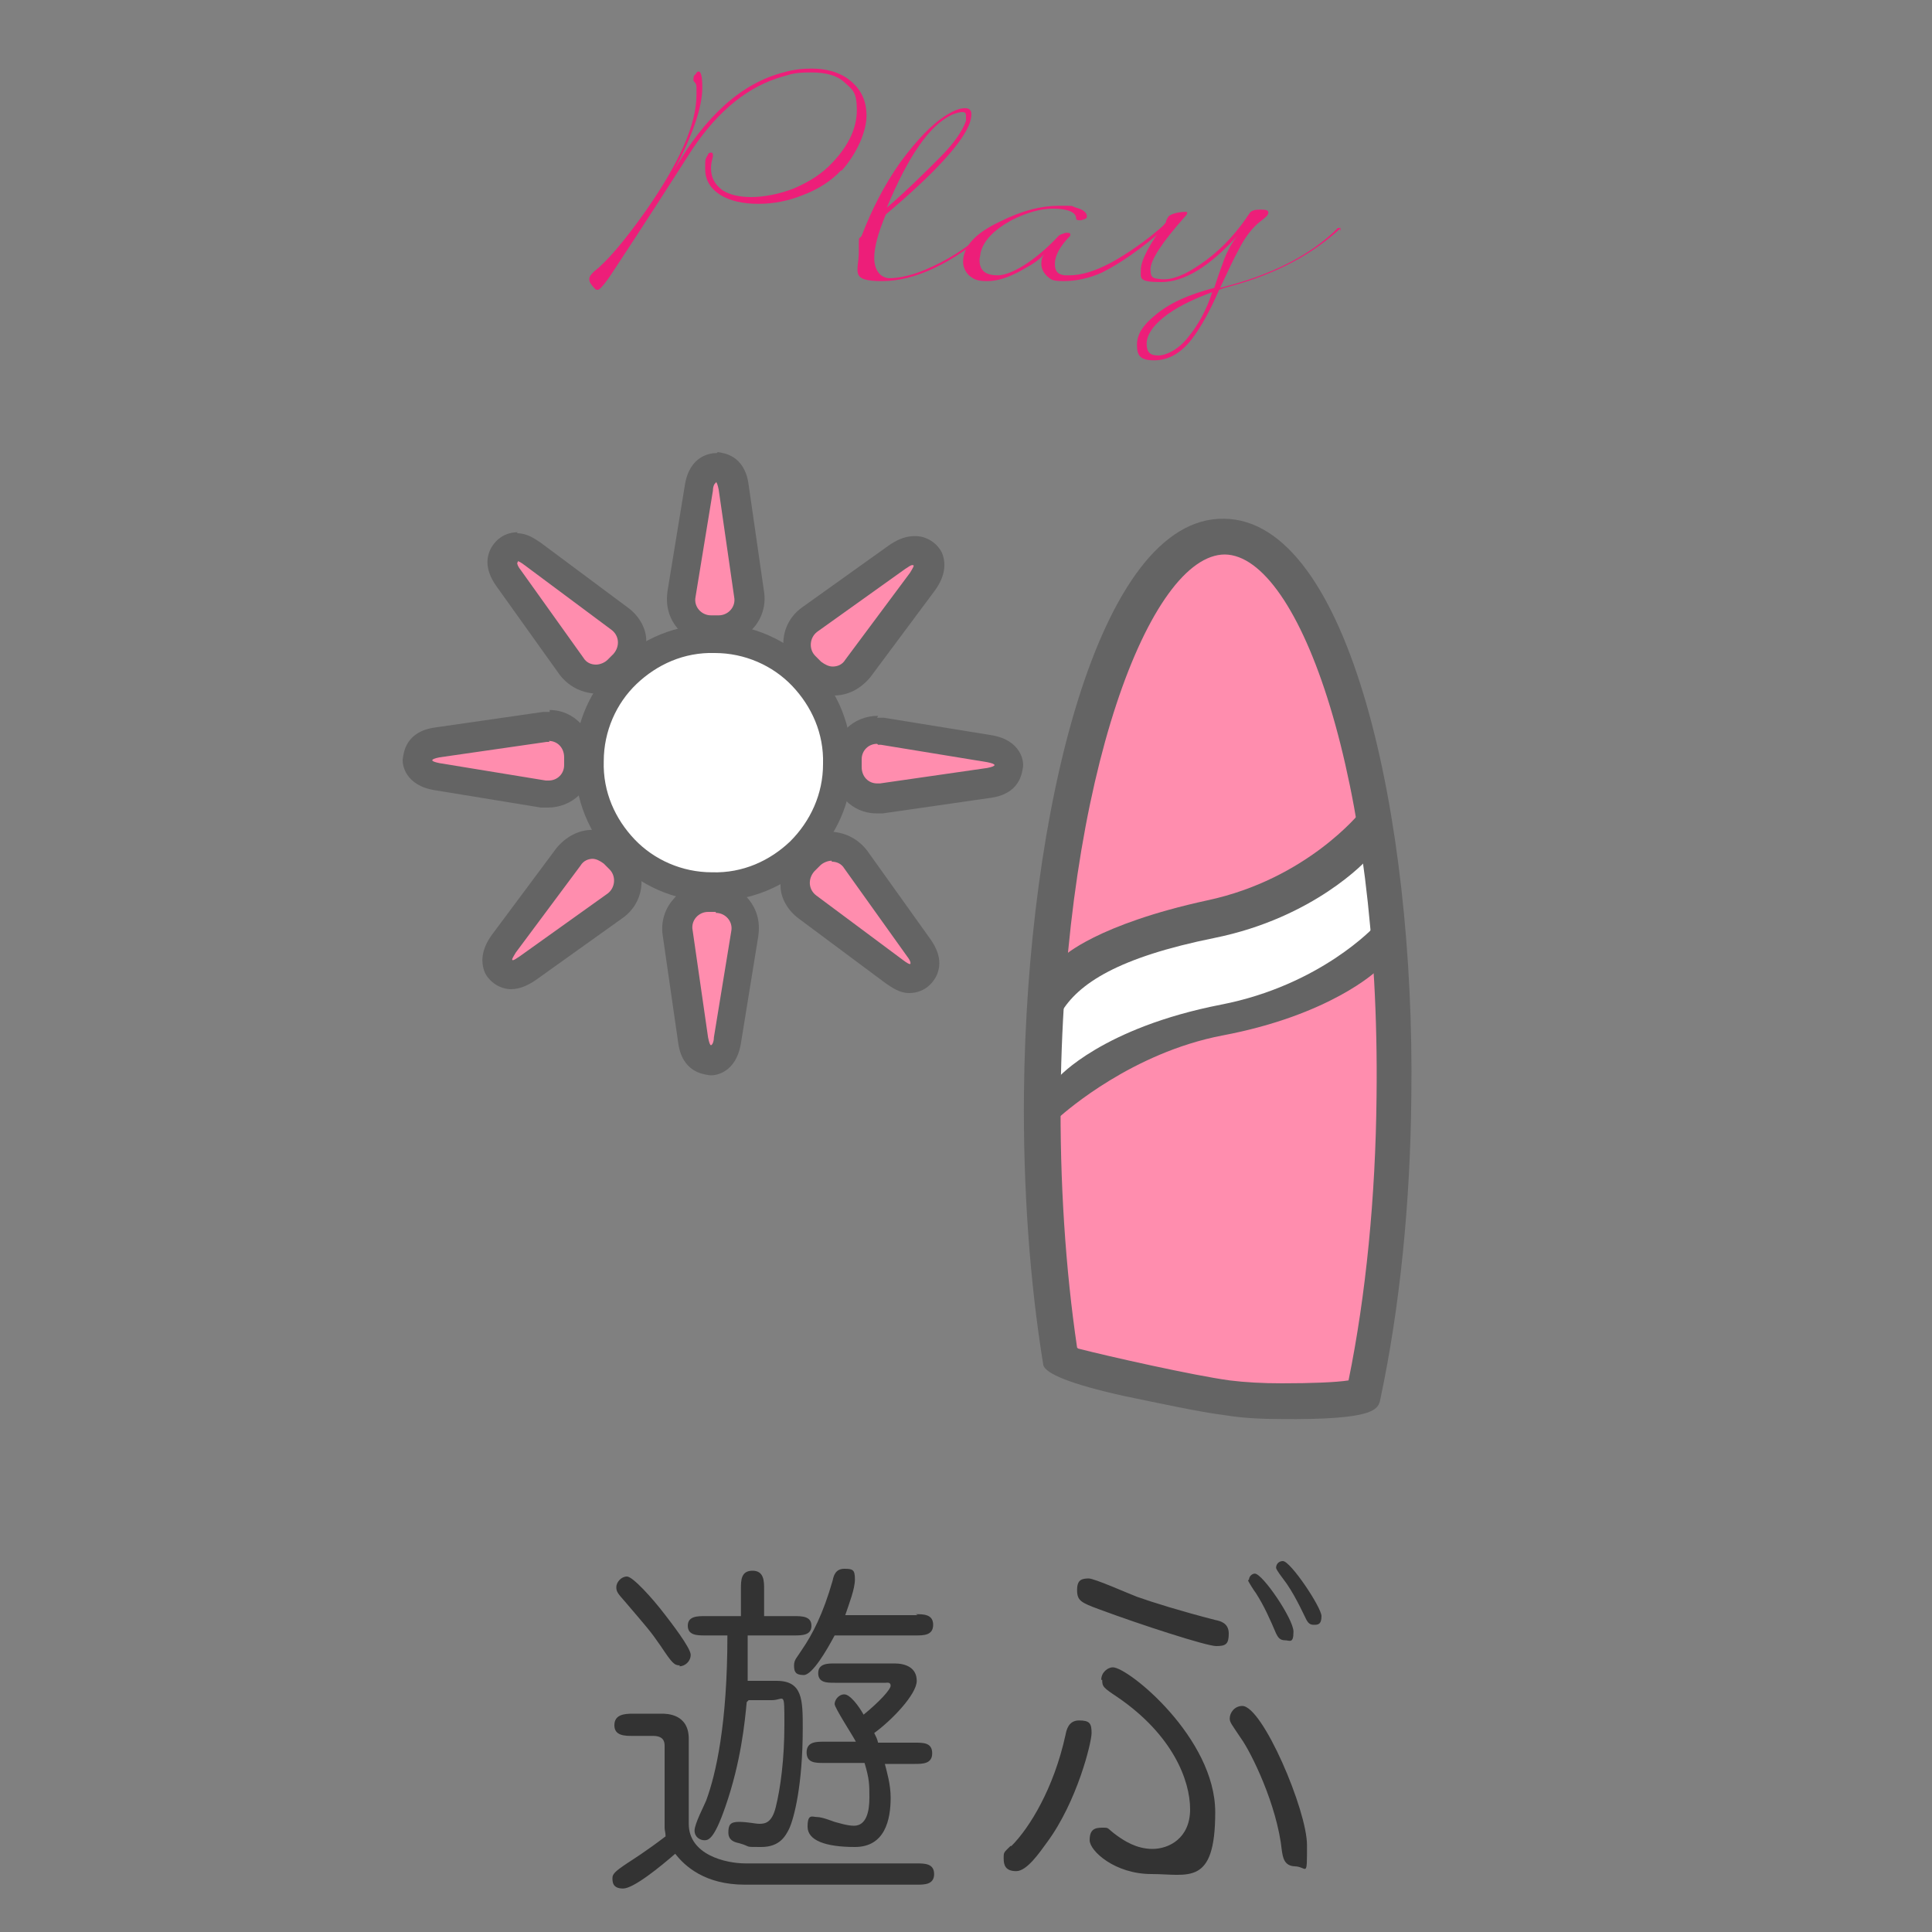 <?xml version="1.0" encoding="UTF-8"?>
<svg id="_レイヤー_2" xmlns="http://www.w3.org/2000/svg" version="1.1" viewBox="0 0 200 200">
  <rect x="0" y="0" width="200" height="200" fill="#808080" stroke="none"/>
  <!-- Generator: Adobe Illustrator 29.5.1, SVG Export Plug-In . SVG Version: 2.1.0 Build 141)  -->
  <defs>
    <style>
      .st0 {
        fill: #646464;
      }

      .st1 {
        fill: #ff8dae;
      }

      .st2 {
        fill: #fff;
      }

      .st3 {
        fill: #333;
      }

      .st4 {
        fill: #ed1e79;
      }
    </style>
  </defs>
  <g id="_レイヤー_1-2">
    <path class="st3" d="M68.8,180.7c0-.5-.2-1-1.2-1h-2.1c-.8,0-1.9,0-1.9-1.1s1-1.2,1.9-1.2h3c.5,0,2.8,0,2.8,2.6v8.8c0,3.2,3.8,4.1,5.9,4.1h17.7c.8,0,1.8,0,1.8,1.1s-1,1.1-1.8,1.1h-17.8c-4.1,0-6.2-1.9-7.2-3.2-1.5,1.3-4.3,3.6-5.4,3.6s-1.1-.7-1.1-1.1.3-.7,1.5-1.5c.6-.4,1.9-1.2,4-2.8,0-.4-.1-.6-.1-.9v-8.4h0ZM70.4,172.4c-.6,0-.8-.2-2-2-1.1-1.6-1.4-1.9-3.7-4.6-.7-.8-.9-1-.9-1.5s.5-1.1,1.1-1.1,2.6,2.2,3.9,3.9c.7.9,2.7,3.5,2.7,4.2s-.6,1.2-1.2,1.2h0ZM77.3,176.2c-.2,2.1-.6,6.2-2.2,10.8-1.2,3.5-1.8,3.5-2.2,3.5s-1-.3-1-1,1-2.6,1.2-3.1c1-2.7,2.2-7.9,2.2-17.1h-2.3c-.8,0-1.8,0-1.8-1s1-1,1.8-1h3.7v-2.8c0-.9,0-1.9,1.2-1.9s1.2,1.1,1.2,1.9v2.8h3.1c.8,0,1.8,0,1.8,1s-1,1-1.8,1h-4.8c0,3,0,3.3,0,4.7h3c2.7,0,2.7,2,2.7,4.9,0,5.9-.9,9.3-1.4,10.4-.4.8-1,1.9-2.9,1.9s-.9,0-2.3-.4c-.5-.1-1.1-.3-1.1-1.1s.2-1.1,1.1-1.1,1.7.2,2.1.2c.6,0,1.3-.1,1.7-1.7.5-2,.9-5,.9-8.6s0-2.5-1.3-2.5h-2.4,0ZM94.8,167.1c.8,0,1.8,0,1.8,1.1s-1,1.1-1.8,1.1h-8.4c-.8,1.5-2.3,4.1-3.2,4.1s-1-.4-1-1,.3-.8.8-1.6c1.1-1.6,2.2-3.7,3.2-7.2.1-.5.3-1.2,1.2-1.2s1.1.1,1.1,1.1-.6,2.5-1,3.7h7.5ZM88.6,180.3c-.3-.6-2.2-3.5-2.2-3.9s.4-1,1-1,1.5,1.2,2,2.1c1.6-1.3,2.8-2.6,2.8-3s-.4-.3-.5-.3h-5.3c-.8,0-1.7,0-1.7-1s1-1,1.7-1h6.2c1.1,0,2.3.4,2.3,1.8s-2.6,4.1-4.4,5.4c.2.4.3.6.4,1h3.8c.9,0,1.8,0,1.8,1.1s-1,1.1-1.8,1.1h-3.1c.2.8.6,2.1.6,3.5,0,2.3-.6,5.1-3.7,5.1s-4.9-.7-4.9-2.1.5-1,1-1,1.5.4,1.8.5c.4.1,1.3.4,2,.4,1.3,0,1.6-1.5,1.6-2.9s0-1.9-.5-3.6h-4.2c-.9,0-1.8,0-1.8-1.1s1-1.1,1.8-1.1h3.3Z"/>
    <path class="st3" d="M104.7,191.1c1.9-1.9,4.4-6,5.6-11.5.1-.5.3-1.5,1.4-1.5s1.3.3,1.3,1.3-1.5,7.1-4.6,11.3c-.8,1.1-2.1,3-3.2,3s-1.3-.6-1.3-1.3,0-.6.7-1.3h0ZM112.7,163.4c.6,0,4.2,1.6,5,1.9,1.7.6,4.6,1.5,8.1,2.4.5.1,1.4.3,1.4,1.4s-.3,1.3-1.3,1.3-7.8-2.2-12.1-3.8c-1.9-.7-2.3-.9-2.3-2s.5-1.2,1.3-1.2h0ZM114,173.9c0-.8.7-1.3,1.2-1.3,1.6,0,10.6,7.3,10.6,15s-2.8,6.4-6.6,6.4-6.4-2.4-6.4-3.5.5-1.3,1.3-1.3.4,0,1.5.8c.7.5,2,1.4,3.7,1.4s3.9-1.1,3.9-4.1-1.8-7.7-7.5-11.6c-1.5-1-1.6-1.1-1.6-1.8h0ZM134.1,193.2c-1.2,0-1.3-1-1.4-1.6-.5-4.8-3.2-10.2-4.2-11.6-1-1.5-1.2-1.7-1.2-2.1,0-.6.5-1.3,1.3-1.3,2.1,0,6.7,10.8,6.7,14.4s0,2.2-1.3,2.2h0ZM129.3,163.5c0-.3.3-.6.6-.6.8,0,4,4.7,4,6s-.4.9-.9.9-.7-.3-.9-.7c-.6-1.4-1.2-2.8-2.1-4.2-.1-.1-.8-1.2-.8-1.3ZM132.1,162.3c0-.4.3-.7.7-.7.8,0,4,4.8,4,5.7s-.4.9-.8.9-.6-.2-.8-.6c-.4-.8-1.3-2.8-2.4-4.2,0,0-.7-.9-.7-1.1Z"/>
    <path class="st4" d="M87.1,17.6c-1,1.1-2.4,2-4,2.6-1.5.6-3,.9-4.6.9s-2.9-.3-3.9-.9c-1.1-.7-1.6-1.6-1.6-2.7s0-1,.3-1.5c0-.1.1-.2.3-.2.2,0,.2.1.2.4-.1.4-.2.8-.2,1.2,0,1,.4,1.7,1.2,2.3.8.5,1.8.7,3,.7s2.9-.3,4.4-.9c1.6-.7,2.9-1.5,4-2.7,1.7-1.8,2.5-3.6,2.5-5.4s-.4-2.1-1.2-2.8c-.8-.8-2-1.1-3.5-1.1s-1.9.1-2.9.4c-3.6,1-6.7,3.5-9.4,7.5-2.3,3.6-5,7.8-8.1,12.5-.9,1.4-1.5,2.1-1.7,2.1s-.2,0-.3-.1c-.4-.4-.6-.7-.6-1s.2-.5.5-.8c1.3-1,3.1-3.1,5.3-6.2,3.5-5,5.3-9,5.3-12.1s0-.4,0-.7c0-.2,0-.4-.2-.6s-.1-.3-.1-.4c0-.1,0-.3.2-.4.1-.2.2-.3.3-.3.3,0,.4.6.4,1.7,0,2-1,4.9-2.9,8.5,3.2-5.6,7-9,11.3-10.1,1-.3,2-.4,2.9-.4,1.8,0,3.2.5,4.2,1.4,1,.9,1.5,2,1.5,3.5s-.9,3.8-2.6,5.7h0Z"/>
    <path class="st4" d="M102.8,23.6c-4.2,3.7-8.1,5.5-11.5,5.5s-2.4-1-2.4-3,0-1.2.3-1.7c1-2.6,2.3-5.2,4-7.6,1.7-2.3,3.3-4,4.8-4.9.8-.5,1.4-.7,1.9-.7.7,0,.8.5.5,1.5-.7,2-3.6,5.2-8.7,9.5-.8,1.9-1.2,3.4-1.2,4.5s.5,2,1.5,2.1c1.1,0,2.6-.3,4.5-1.2,2.2-1,4.2-2.4,6.2-4.2,0,0,.1,0,.2,0,0,0,.1,0,.1.1s0,.1-.1.2h0ZM100,12.5c0-.2,0-.4,0-.5,0-.3-.1-.4-.4-.4s-.6.1-1.1.3c-2.3,1.1-4.5,4.3-6.7,9.6,2.1-1.8,3.9-3.6,5.5-5.2s2.4-2.9,2.7-3.8Z"/>
    <path class="st4" d="M120.6,23.6c-2.5,2.2-4.7,3.7-6.5,4.6-1.3.6-2.7.9-4,.9s-1.3-.2-1.7-.5c-.4-.4-.6-.8-.6-1.3s.1-.7.3-1c-.4.5-1.1,1-2.2,1.6-1.4.8-2.6,1.2-3.7,1.2s-1.4-.2-1.9-.6c-.4-.4-.6-.9-.6-1.4,0-1.6,1.3-3,3.9-4.2,2.2-1.1,4.2-1.6,6-1.6s1.2,0,1.8.2c.8.2,1.2.6,1.1,1,0,.1-.2.2-.6.3-.3,0-.5,0-.5-.2,0-.6-.8-1-2.4-1-1.3,0-2.7.4-4.3,1.2-1.8,1-2.9,2.1-3.2,3.4,0,.2-.1.5-.1.7,0,1.1.6,1.6,1.9,1.6s3.8-1.4,6.3-4.1c.1-.1.4-.2.7-.3.4,0,.5,0,.5.2,0,0,0,.1,0,.1-1.1,1.1-1.6,2.1-1.6,2.9s.3,1.1,1,1.2c.1,0,.3,0,.5,0,1.2,0,2.6-.4,4.3-1.3,1.8-1,3.7-2.3,5.6-4,0,0,.1,0,.2,0s.1,0,.1.1,0,.1-.1.2h0Z"/>
    <path class="st4" d="M138.8,23.6c-2.9,2.7-6.6,4.7-11.3,6-.4.1-.8.2-1.3.4-.9,2.1-1.8,3.7-2.6,4.8-1.2,1.7-2.6,2.5-4.1,2.5s-1.8-.5-1.8-1.6.6-2,1.8-3c1.5-1.3,3.5-2.2,6.2-2.9.6-1.9,1-2.8,1-2.9.4-1,.9-1.9,1.4-2.5-2.9,3.2-5.5,4.8-7.9,4.8s-2.1-.4-2.1-1.3.9-2.7,2.6-4.9c0-.2.1-.3.2-.5.1-.2.5-.4,1.1-.5.6-.1.9-.1.9,0s0,.2-.3.5c-2.3,2.6-3.5,4.4-3.5,5.4s.4.9,1.1,1c1.1.1,2.4-.4,4-1.5,1.8-1.2,3.4-2.8,4.8-4.8.1-.2.3-.4.4-.6.2-.2.5-.3,1-.3s.9,0,.9.3-.3.5-.8.9c-.8.6-1.6,1.6-2.3,3-.4.7-1,2-1.9,3.9,5.3-1.3,9.4-3.4,12.2-6.2,0,0,.1,0,.2,0s.1,0,.1.1,0,.1-.1.2h0ZM125.6,30.2c-2.2.8-4,1.7-5.2,2.7-1.1.9-1.7,1.8-1.7,2.7s.4,1.2,1.2,1.2,2.1-.6,3.1-1.9c1-1.2,1.9-2.8,2.5-4.7h0Z"/>
    <path class="st2" d="M86.7,79.1c0,7.1-5.9,12.8-13,12.7-7.1,0-12.8-5.9-12.7-13s5.9-12.8,13-12.7c7.1,0,12.8,5.9,12.7,13Z"/>
    <path class="st0" d="M86.7,79.1h-1.5c0,3.1-1.3,5.9-3.4,8-2.1,2-4.9,3.3-8.1,3.2-3.1,0-6-1.3-8-3.4-2-2.1-3.3-4.9-3.2-8.1,0-3.1,1.3-6,3.4-8,2.1-2,4.9-3.3,8.1-3.2,3.1,0,6,1.3,8,3.4,2,2.1,3.3,4.9,3.2,8.1h1.5s1.5,0,1.5,0c0-4-1.5-7.6-4.1-10.2-2.6-2.6-6.1-4.3-10.1-4.3-4,0-7.6,1.5-10.2,4.1-2.6,2.6-4.3,6.1-4.3,10.1,0,4,1.5,7.6,4.1,10.2,2.6,2.6,6.1,4.3,10.1,4.3,4,0,7.6-1.5,10.2-4.1,2.6-2.6,4.3-6.1,4.3-10.1h-1.5s0,0,0,0Z"/>
    <path class="st1" d="M73.6,65.1c-.9,0-1.8-.4-2.4-1.1s-.8-1.6-.7-2.5l1.8-11c.2-1.4.8-2,1.8-2s1.6.7,1.8,2.1l1.6,11.1c.1.9-.1,1.8-.7,2.5s-1.5,1.1-2.4,1.1h-.8s0,0,0,0Z"/>
    <path class="st0" d="M74.1,49.9c.1,0,.2.3.3.8l1.6,11.1c.2,1-.6,1.9-1.6,1.9h-.8c-1,0-1.8-.9-1.6-1.9l1.8-11c0-.5.2-.8.3-.8M74.2,46.9c-.6,0-2.8.2-3.3,3.3l-1.8,11c-.2,1.4.1,2.7,1,3.8.9,1,2.1,1.6,3.5,1.6h.8c1.4,0,2.7-.5,3.6-1.6.9-1,1.3-2.4,1.1-3.7l-1.6-11.1c-.4-3.1-2.6-3.3-3.2-3.4Z"/>
    <path class="st1" d="M73.5,109.7c-1,0-1.6-.7-1.8-2.1l-1.6-11.1c-.1-.9.1-1.8.7-2.5.6-.7,1.5-1.1,2.4-1.1h.8c.9,0,1.8.4,2.4,1.1.6.7.8,1.6.7,2.5l-1.8,11c-.2,1.4-.8,2-1.8,2h0Z"/>
    <path class="st0" d="M74.1,94.5c1,0,1.8.9,1.6,1.9l-1.8,11c0,.5-.2.8-.3.8s-.2-.3-.3-.8l-1.6-11.1c-.2-1,.6-1.9,1.6-1.9h.8M74.1,91.5h-.8c-1.4,0-2.7.5-3.6,1.6-.9,1-1.3,2.4-1.1,3.7l1.6,11.1c.4,3.1,2.6,3.3,3.2,3.4s2.8-.2,3.3-3.3l1.8-11.1c.2-1.4-.1-2.7-1-3.8s-2.1-1.6-3.5-1.6h0Z"/>
    <path class="st1" d="M56.8,82.3c-.2,0-.3,0-.5,0l-11-1.8c-1.4-.2-2-.8-2-1.8s.7-1.6,2.1-1.8l11.1-1.6c.2,0,.3,0,.5,0,1.7,0,3.1,1.4,3.1,3.2v.8c0,.9-.3,1.6-.9,2.2-.6.6-1.4.9-2.2.9h0Z"/>
    <path class="st0" d="M56.8,76.7c.9,0,1.6.7,1.6,1.7v.8c0,.9-.7,1.6-1.6,1.6,0,0-.2,0-.3,0l-11-1.8c-1-.2-1-.4,0-.6l11.1-1.6c0,0,.2,0,.3,0M56.9,73.7c-.2,0-.5,0-.7,0l-11.1,1.6c-3.1.4-3.3,2.6-3.4,3.2s.2,2.8,3.3,3.3l11,1.8c.2,0,.5,0,.7,0,2.6,0,4.6-2,4.7-4.6v-.8c0-2.6-2-4.7-4.5-4.7Z"/>
    <path class="st1" d="M90.8,82.6c-1.7,0-3.1-1.4-3.1-3.2v-.8c0-1.8,1.4-3.1,3.1-3.1.2,0,.3,0,.5,0l11,1.8c1.4.2,2,.8,2,1.8s-.7,1.6-2.1,1.8l-11.1,1.6c-.2,0-.3,0-.5,0h0Z"/>
    <path class="st0" d="M90.9,77.1c0,0,.2,0,.3,0l11,1.8c1,.2,1,.4,0,.6l-11.1,1.6c0,0-.2,0-.3,0-.9,0-1.6-.7-1.6-1.7v-.8c0-.9.7-1.6,1.6-1.6M90.9,74.1h0c-2.6,0-4.6,2-4.7,4.6v.8c0,2.6,2,4.7,4.5,4.7.2,0,.5,0,.7,0l11.1-1.6c3.1-.4,3.3-2.6,3.4-3.2s-.2-2.8-3.3-3.3l-11.1-1.8c-.2,0-.5,0-.7,0Z"/>
    <path class="st1" d="M61.6,70.2c-1,0-1.9-.5-2.5-1.3l-6.5-9.1c-.3-.4-1-1.3-.5-2.3.3-.5.8-.9,1.4-.8.5,0,.9.2,1.6.7l9,6.7c.8.6,1.2,1.4,1.3,2.3,0,.9-.3,1.8-1,2.4l-.6.6c-.6.6-1.4.9-2.2.9h0Z"/>
    <path class="st0" d="M53.6,58.1c.1,0,.3.1.7.4l9,6.7c.8.6.9,1.7.2,2.5l-.6.6c-.3.3-.8.5-1.2.5-.5,0-1-.2-1.3-.7l-6.5-9.1c-.4-.5-.4-.8-.3-.8M53.6,55.1h0c-1.2,0-2.2.6-2.8,1.7-.6,1.2-.4,2.5.6,3.9l6.5,9.1c.9,1.2,2.2,1.9,3.7,2,1.2,0,2.4-.5,3.3-1.3l.6-.6c1-1,1.5-2.3,1.4-3.6,0-1.3-.8-2.6-1.9-3.4l-9-6.7c-.6-.4-1.4-1-2.5-1h0Z"/>
    <path class="st1" d="M94.2,101.3c-.5,0-.9-.2-1.6-.7l-9-6.7c-.8-.6-1.2-1.4-1.3-2.3,0-.9.3-1.8,1-2.4l.6-.6c.6-.6,1.4-.9,2.2-.9,1,0,1.9.5,2.5,1.3l6.5,9.1c.3.4,1,1.3.5,2.3-.3.5-.8.9-1.4.8h0Z"/>
    <path class="st0" d="M86.1,89.2c.5,0,1,.2,1.3.7l6.5,9.1c.4.5.4.8.3.8-.1,0-.3-.1-.7-.4l-9-6.7c-.8-.6-.9-1.7-.2-2.5l.6-.6c.3-.3.8-.5,1.2-.5M86.1,86.2c-1.2,0-2.4.5-3.3,1.3l-.6.6c-1,1-1.5,2.3-1.4,3.6,0,1.3.8,2.6,1.9,3.4l9,6.7c.6.4,1.4,1,2.4,1,1.2,0,2.2-.6,2.8-1.7.6-1.2.4-2.5-.6-3.9l-6.5-9.1c-.9-1.2-2.2-1.9-3.7-2h0Z"/>
    <path class="st1" d="M53,100.8c-.6,0-1.1-.3-1.4-.9-.5-1,.2-1.9.5-2.3l6.7-9c.6-.8,1.5-1.3,2.5-1.3.8,0,1.6.4,2.2,1l.6.6c.7.7,1,1.6.9,2.5,0,.9-.6,1.7-1.3,2.3l-9.1,6.5c-.6.5-1.1.6-1.6.6h0Z"/>
    <path class="st0" d="M61.3,88.9c.4,0,.8.2,1.2.5l.6.6c.7.7.6,1.9-.2,2.5l-9.1,6.5c-.3.2-.6.4-.7.4-.2,0,0-.3.3-.8l6.7-9c.3-.5.8-.7,1.3-.7M61.4,85.9c-1.5,0-2.8.7-3.8,1.9l-6.7,9c-1,1.4-1.2,2.7-.7,3.9.5,1,1.6,1.7,2.7,1.7,1,0,1.9-.5,2.5-.9l9.1-6.5c1.1-.8,1.8-2,1.9-3.4.1-1.3-.4-2.7-1.3-3.7l-.6-.6c-.9-.9-2-1.4-3.3-1.4Z"/>
    <path class="st1" d="M86.2,70.4c-.8,0-1.6-.4-2.2-1l-.6-.6c-.7-.7-1-1.6-.9-2.5s.6-1.7,1.3-2.3l9.1-6.5c.6-.5,1.1-.6,1.6-.6.6,0,1.1.3,1.4.9.5,1-.2,1.9-.5,2.3l-6.7,9c-.6.8-1.5,1.3-2.5,1.3h0Z"/>
    <path class="st0" d="M94.5,58.5c.2,0,0,.3-.3.8l-6.7,9c-.3.5-.8.7-1.3.7-.4,0-.8-.2-1.2-.5l-.6-.6c-.7-.7-.6-1.9.2-2.5l9.1-6.5c.3-.2.6-.4.7-.4M94.6,55.5h0c-1,0-1.9.5-2.5.9l-9.1,6.5c-1.1.8-1.8,2-1.9,3.4-.1,1.3.4,2.7,1.3,3.7l.6.6c.9.9,2,1.4,3.3,1.4,1.5,0,2.8-.7,3.8-1.9l6.7-9c1-1.4,1.2-2.7.7-3.9-.5-1-1.6-1.7-2.7-1.7h0Z"/>
    <path class="st1" d="M127.1,144.7c6.3.8,14.1,0,14.2-.2,1.9-8.9,3.1-19.5,3.2-30.9.4-31.9-7.5-57.8-17.6-58-10.1-.1-18.5,25.7-18.9,57.6-.1,10.1.6,19.6,2,27.9,0,0,12.5,3.1,17.1,3.6h0Z"/>
    <path class="st2" d="M108.6,101.7s5.3-3.7,11-5c5.7-1.2,21.6-8.2,22.3-11.3l1.8,12.5s-6,4.5-11,6c-5.1,1.5-10.6,2-15,4.3l-9.7,6.3.6-12.8h0Z"/>
    <path class="st0" d="M132.7,146.9h0c-2.1,0-4.1-.1-5.9-.4-2.5-.3-7.1-1.3-10.5-2-5.4-1.2-8.1-2.3-8.3-3.2-1.4-8.6-2.1-18.4-2-28.2.3-28.9,7.7-59.6,20.7-59.4,13,.1,19.8,30.9,19.4,59.8-.1,11.1-1.2,21.9-3.2,31.3-.2,1.1-.5,2.2-10.4,2.1h0ZM111.6,139.6c3.1.8,12,2.8,15.7,3.3,1.6.2,3.4.3,5.4.3h0c3.1,0,5.6-.1,6.9-.3,1.8-8.8,2.8-19,2.9-29.4.4-32.9-8-56-15.7-56.1-7.7,0-16.6,22.8-17,55.7-.1,9.2.5,18.3,1.7,26.4h0Z"/>
    <path class="st0" d="M109.7,115.6c.7-.6,7.5-6.6,16.8-8.4,11.2-2.1,16-6.7,16-6.7l-.2-4.6s-5.6,6.1-15.9,8.1c-12.3,2.4-16.8,7.5-16.8,7.5v4.2c.1,0,.1,0,.1,0Z"/>
    <path class="st0" d="M109.8,104.9c1.8-3.1,6-5.8,15.9-7.8,10.4-2.1,15.8-8.1,15.8-8.1l-.7-4.9s-5.5,6.9-15.8,9.1c-11.5,2.5-14.9,5.8-14.9,5.8,0,0-.4,5.9-.4,5.9Z"/>
  </g>
</svg>
